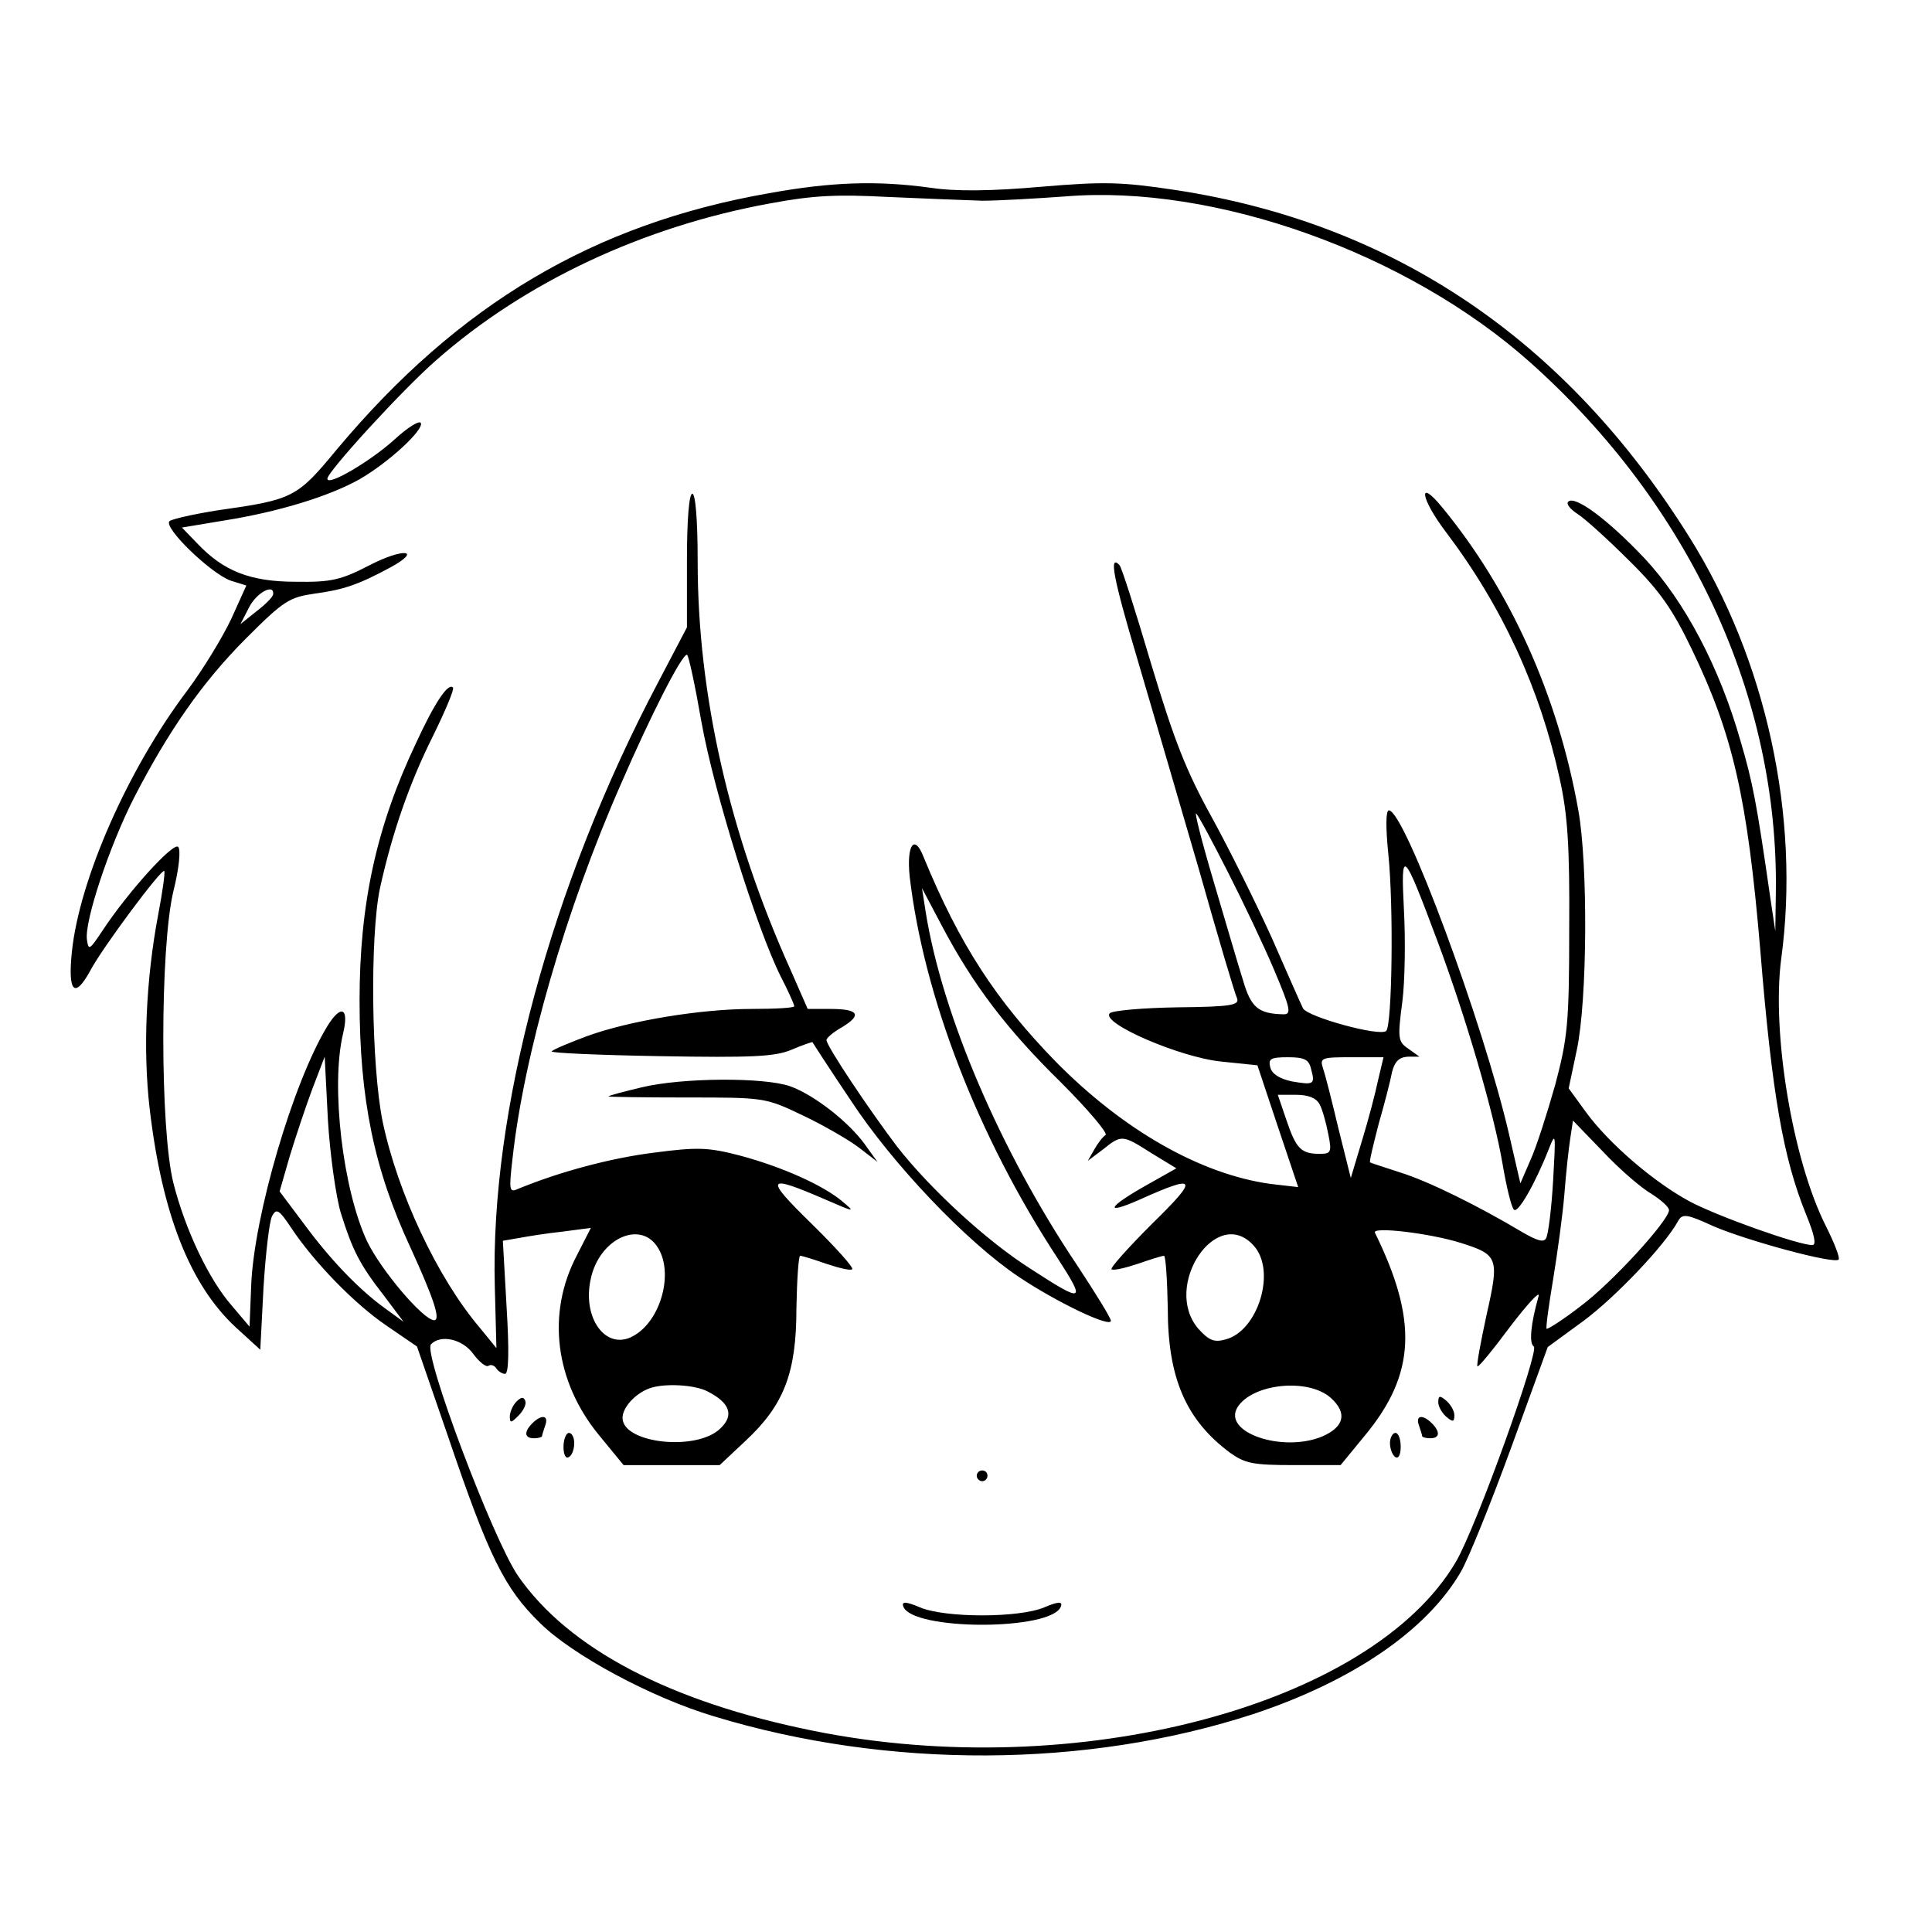 <?xml version="1.0" standalone="no"?>
<!DOCTYPE svg PUBLIC "-//W3C//DTD SVG 20010904//EN"
 "http://www.w3.org/TR/2001/REC-SVG-20010904/DTD/svg10.dtd">
<svg version="1.0" xmlns="http://www.w3.org/2000/svg"
 width="360pt" height="360pt" viewBox="0 0 360 360"
 preserveAspectRatio="xMidYMid meet">
<g transform="translate(0,360) scale(0.1,-0.1)"
fill="#000000" stroke="none">
<path d="M1433 3240 c-326 -57 -578 -206 -805 -477 -75 -91 -82 -94 -223 -114
-44 -7 -84 -16 -89 -20 -13 -11 77 -98 114 -111 l29 -9 -28 -62 c-16 -34 -53
-95 -83 -135 -110 -146 -200 -351 -214 -485 -8 -76 5 -89 34 -36 22 42 133
191 138 186 2 -2 -3 -38 -11 -80 -23 -121 -29 -253 -16 -364 23 -195 75 -327
160 -406 l46 -42 6 116 c4 64 11 124 16 133 8 15 13 12 35 -21 43 -65 119
-143 178 -183 l57 -39 58 -168 c76 -224 105 -283 172 -348 60 -59 206 -138
323 -173 325 -99 695 -97 1005 4 184 61 323 155 387 265 14 24 56 128 94 232
l68 187 67 49 c58 43 151 140 176 186 8 14 16 13 66 -10 63 -27 225 -71 233
-62 3 3 -8 31 -24 63 -62 123 -101 360 -83 497 36 265 -28 558 -171 786 -230
368 -551 585 -958 647 -100 15 -132 16 -250 6 -91 -8 -158 -9 -205 -2 -101 14
-186 11 -302 -10z m397 -14 c30 0 100 4 155 8 278 23 637 -105 866 -309 298
-266 464 -624 458 -990 l-1 -70 -9 60 c-26 181 -33 217 -56 295 -39 137 -104
260 -179 340 -68 72 -130 118 -142 105 -4 -4 4 -14 18 -23 14 -9 57 -48 96
-87 57 -56 81 -91 117 -166 76 -158 103 -275 127 -559 22 -271 43 -388 85
-492 16 -39 20 -58 12 -58 -26 0 -175 53 -228 81 -67 36 -151 108 -194 167
l-32 44 15 71 c20 93 21 347 3 447 -38 214 -127 411 -254 565 -46 56 -40 16 7
-46 106 -140 176 -294 212 -459 15 -67 19 -125 18 -280 0 -177 -3 -204 -26
-291 -15 -53 -35 -116 -46 -140 l-19 -44 -21 91 c-48 208 -195 604 -224 604
-6 0 -6 -33 -1 -82 10 -98 7 -318 -4 -329 -12 -11 -146 26 -155 42 -4 8 -30
67 -58 131 -29 64 -79 165 -112 225 -48 87 -70 143 -113 286 -29 98 -55 180
-59 184 -20 21 -12 -23 33 -174 27 -92 79 -269 115 -393 35 -124 67 -232 71
-240 5 -13 -11 -16 -111 -17 -64 -1 -121 -6 -126 -11 -18 -18 130 -82 207 -90
l68 -7 38 -114 38 -113 -52 6 c-129 18 -273 99 -400 228 -111 114 -179 218
-246 381 -17 44 -32 23 -26 -36 26 -223 127 -485 276 -712 53 -82 49 -84 -51
-19 -82 52 -187 149 -248 227 -51 67 -132 188 -132 199 0 4 13 15 29 24 38 23
31 34 -22 34 l-42 0 -32 73 c-114 253 -173 513 -173 760 0 78 -4 127 -10 127
-6 0 -10 -48 -10 -124 l0 -125 -54 -103 c-199 -377 -313 -799 -304 -1126 l3
-114 -31 38 c-79 93 -153 251 -181 384 -21 103 -24 344 -5 435 23 104 55 196
99 284 23 47 40 87 37 90 -9 9 -34 -28 -69 -104 -74 -156 -105 -300 -105 -479
0 -184 27 -315 95 -461 42 -92 57 -135 44 -135 -20 0 -99 93 -125 147 -45 96
-68 288 -45 386 12 49 -3 57 -29 15 -64 -105 -137 -354 -142 -484 l-3 -76 -33
39 c-43 49 -87 142 -109 229 -25 100 -25 438 0 543 11 44 14 78 9 83 -9 9 -92
-82 -141 -156 -24 -36 -26 -38 -29 -17 -5 34 42 175 88 265 64 124 127 215
209 297 70 70 80 76 128 83 52 7 80 16 141 49 60 33 23 36 -39 4 -54 -28 -72
-32 -138 -31 -85 0 -135 20 -184 72 l-28 29 78 13 c101 16 196 45 253 77 54
31 121 93 114 105 -3 5 -25 -9 -49 -31 -44 -40 -125 -88 -125 -73 0 13 141
167 203 221 166 146 386 249 622 292 80 15 125 17 220 12 66 -3 145 -6 175 -7z
m-1321 -733 c0 -5 -14 -19 -31 -32 l-30 -24 16 31 c14 28 47 45 45 25z m798
-238 c23 -130 104 -388 148 -475 14 -27 25 -52 25 -55 0 -3 -35 -5 -79 -5 -95
0 -229 -22 -308 -51 -32 -12 -61 -24 -65 -28 -4 -3 87 -7 201 -9 173 -3 215
-1 246 12 21 9 39 15 39 14 1 -2 32 -50 71 -108 78 -119 216 -264 313 -329 70
-47 172 -96 172 -82 0 5 -29 52 -64 105 -142 212 -250 464 -281 656 l-7 45 37
-70 c58 -110 121 -193 222 -292 51 -51 88 -95 83 -98 -5 -3 -15 -16 -21 -27
l-12 -21 28 21 c35 28 36 28 91 -7 l46 -28 -55 -31 c-73 -41 -81 -57 -15 -28
109 49 113 42 25 -44 -44 -44 -78 -82 -76 -85 3 -3 25 2 49 10 23 8 45 15 49
15 3 0 6 -44 7 -98 0 -130 34 -208 116 -269 28 -20 43 -23 119 -23 l87 0 46
56 c94 114 98 214 18 377 -6 12 103 -1 160 -19 70 -22 72 -28 48 -134 -11 -51
-19 -94 -17 -96 2 -2 29 31 61 74 32 42 56 68 53 57 -15 -53 -18 -88 -9 -94
11 -7 -107 -336 -145 -401 -158 -269 -710 -414 -1198 -315 -267 54 -456 153
-550 289 -47 69 -177 414 -162 431 18 19 59 10 79 -18 11 -15 24 -25 28 -22 5
3 11 1 15 -5 3 -5 11 -10 16 -10 7 0 8 42 3 124 l-7 124 29 5 c16 3 53 9 82
12 l53 7 -26 -51 c-57 -108 -41 -235 41 -335 l46 -56 90 0 89 0 48 45 c72 67
95 127 95 247 1 54 4 98 7 98 4 0 26 -7 49 -15 24 -8 45 -13 48 -10 3 3 -31
41 -76 85 -89 87 -85 93 28 44 53 -23 54 -23 30 -3 -35 30 -113 65 -192 86
-58 15 -78 16 -161 5 -79 -10 -173 -35 -251 -67 -17 -8 -18 -4 -11 56 21 193
99 464 202 698 55 127 113 241 123 241 3 0 15 -56 27 -125z m981 -280 c28 -55
67 -137 86 -182 30 -71 33 -83 18 -83 -47 1 -61 12 -76 64 -9 28 -33 111 -55
185 -22 74 -36 130 -32 125 5 -5 31 -54 59 -109z m391 -130 c53 -142 105 -320
121 -415 7 -41 16 -79 21 -84 7 -8 39 47 65 113 13 33 13 29 8 -59 -3 -52 -9
-100 -13 -107 -4 -9 -17 -5 -46 12 -79 47 -171 93 -225 110 -30 10 -56 18 -57
19 -2 1 6 33 16 72 11 38 22 81 25 97 5 19 13 27 29 28 l22 0 -21 15 c-19 13
-20 19 -11 87 5 39 6 117 3 172 -6 117 -2 114 63 -60z m-2044 -505 c22 -70 35
-96 81 -155 l36 -48 -33 24 c-49 35 -103 91 -153 159 l-45 60 19 66 c11 36 30
93 42 125 l23 60 6 -118 c4 -65 15 -143 24 -173z m1808 268 c8 -29 5 -30 -36
-23 -23 5 -37 14 -40 26 -4 16 0 19 33 19 30 0 39 -4 43 -22z m125 -20 c-5
-24 -18 -74 -30 -113 l-21 -70 -23 92 c-12 51 -25 102 -29 113 -6 19 -2 20 53
20 l60 0 -10 -42z m-109 -46 c5 -9 12 -34 16 -55 7 -34 5 -37 -16 -37 -35 0
-44 10 -62 63 l-16 47 34 0 c23 0 38 -6 44 -18z m619 -167 c17 -11 32 -24 32
-30 -1 -20 -107 -136 -165 -179 -32 -25 -61 -43 -63 -42 -2 2 4 44 12 92 8 49
18 121 21 159 3 39 8 85 11 104 l5 33 57 -59 c31 -33 72 -68 90 -78z m-1854
-97 c33 -47 8 -140 -45 -168 -50 -27 -95 34 -78 108 16 73 90 108 123 60z
m1112 1 c43 -47 8 -160 -53 -175 -21 -6 -31 -1 -50 20 -68 79 34 232 103 155z
m-1017 -272 c41 -21 49 -44 24 -68 -43 -44 -183 -29 -183 19 0 19 23 45 50 55
27 10 85 7 109 -6z m1161 -12 c31 -28 25 -54 -17 -72 -74 -30 -186 8 -157 55
28 44 132 55 174 17z"/>
<path d="M1196 1574 c-33 -8 -61 -15 -62 -17 -1 -1 64 -2 144 -2 146 0 148 0
217 -33 38 -18 85 -45 105 -60 l35 -27 -23 32 c-30 42 -95 93 -140 109 -49 17
-201 16 -276 -2z"/>
<path d="M962 988 c-6 -6 -12 -19 -12 -27 0 -13 2 -13 16 1 9 9 15 21 13 27
-3 9 -8 8 -17 -1z"/>
<path d="M2680 987 c0 -8 7 -20 15 -27 12 -10 15 -10 15 3 0 8 -7 20 -15 27
-12 10 -15 10 -15 -3z"/>
<path d="M992 948 c-16 -16 -15 -28 3 -28 8 0 15 2 15 4 0 2 3 11 6 20 7 19
-7 21 -24 4z"/>
<path d="M2644 944 c3 -9 6 -18 6 -20 0 -2 7 -4 15 -4 18 0 19 12 3 28 -17 17
-31 15 -24 -4z"/>
<path d="M1050 904 c0 -14 4 -23 10 -19 6 3 10 15 10 26 0 10 -4 19 -10 19 -5
0 -10 -12 -10 -26z"/>
<path d="M2590 911 c0 -11 5 -23 10 -26 6 -4 10 5 10 19 0 14 -4 26 -10 26 -5
0 -10 -9 -10 -19z"/>
<path d="M1820 850 c0 -5 5 -10 10 -10 6 0 10 5 10 10 0 6 -4 10 -10 10 -5 0
-10 -4 -10 -10z"/>
<path d="M1683 607 c15 -46 279 -46 294 0 3 9 -5 9 -31 -2 -47 -20 -185 -20
-232 0 -26 11 -34 11 -31 2z"/>
</g>
</svg>
